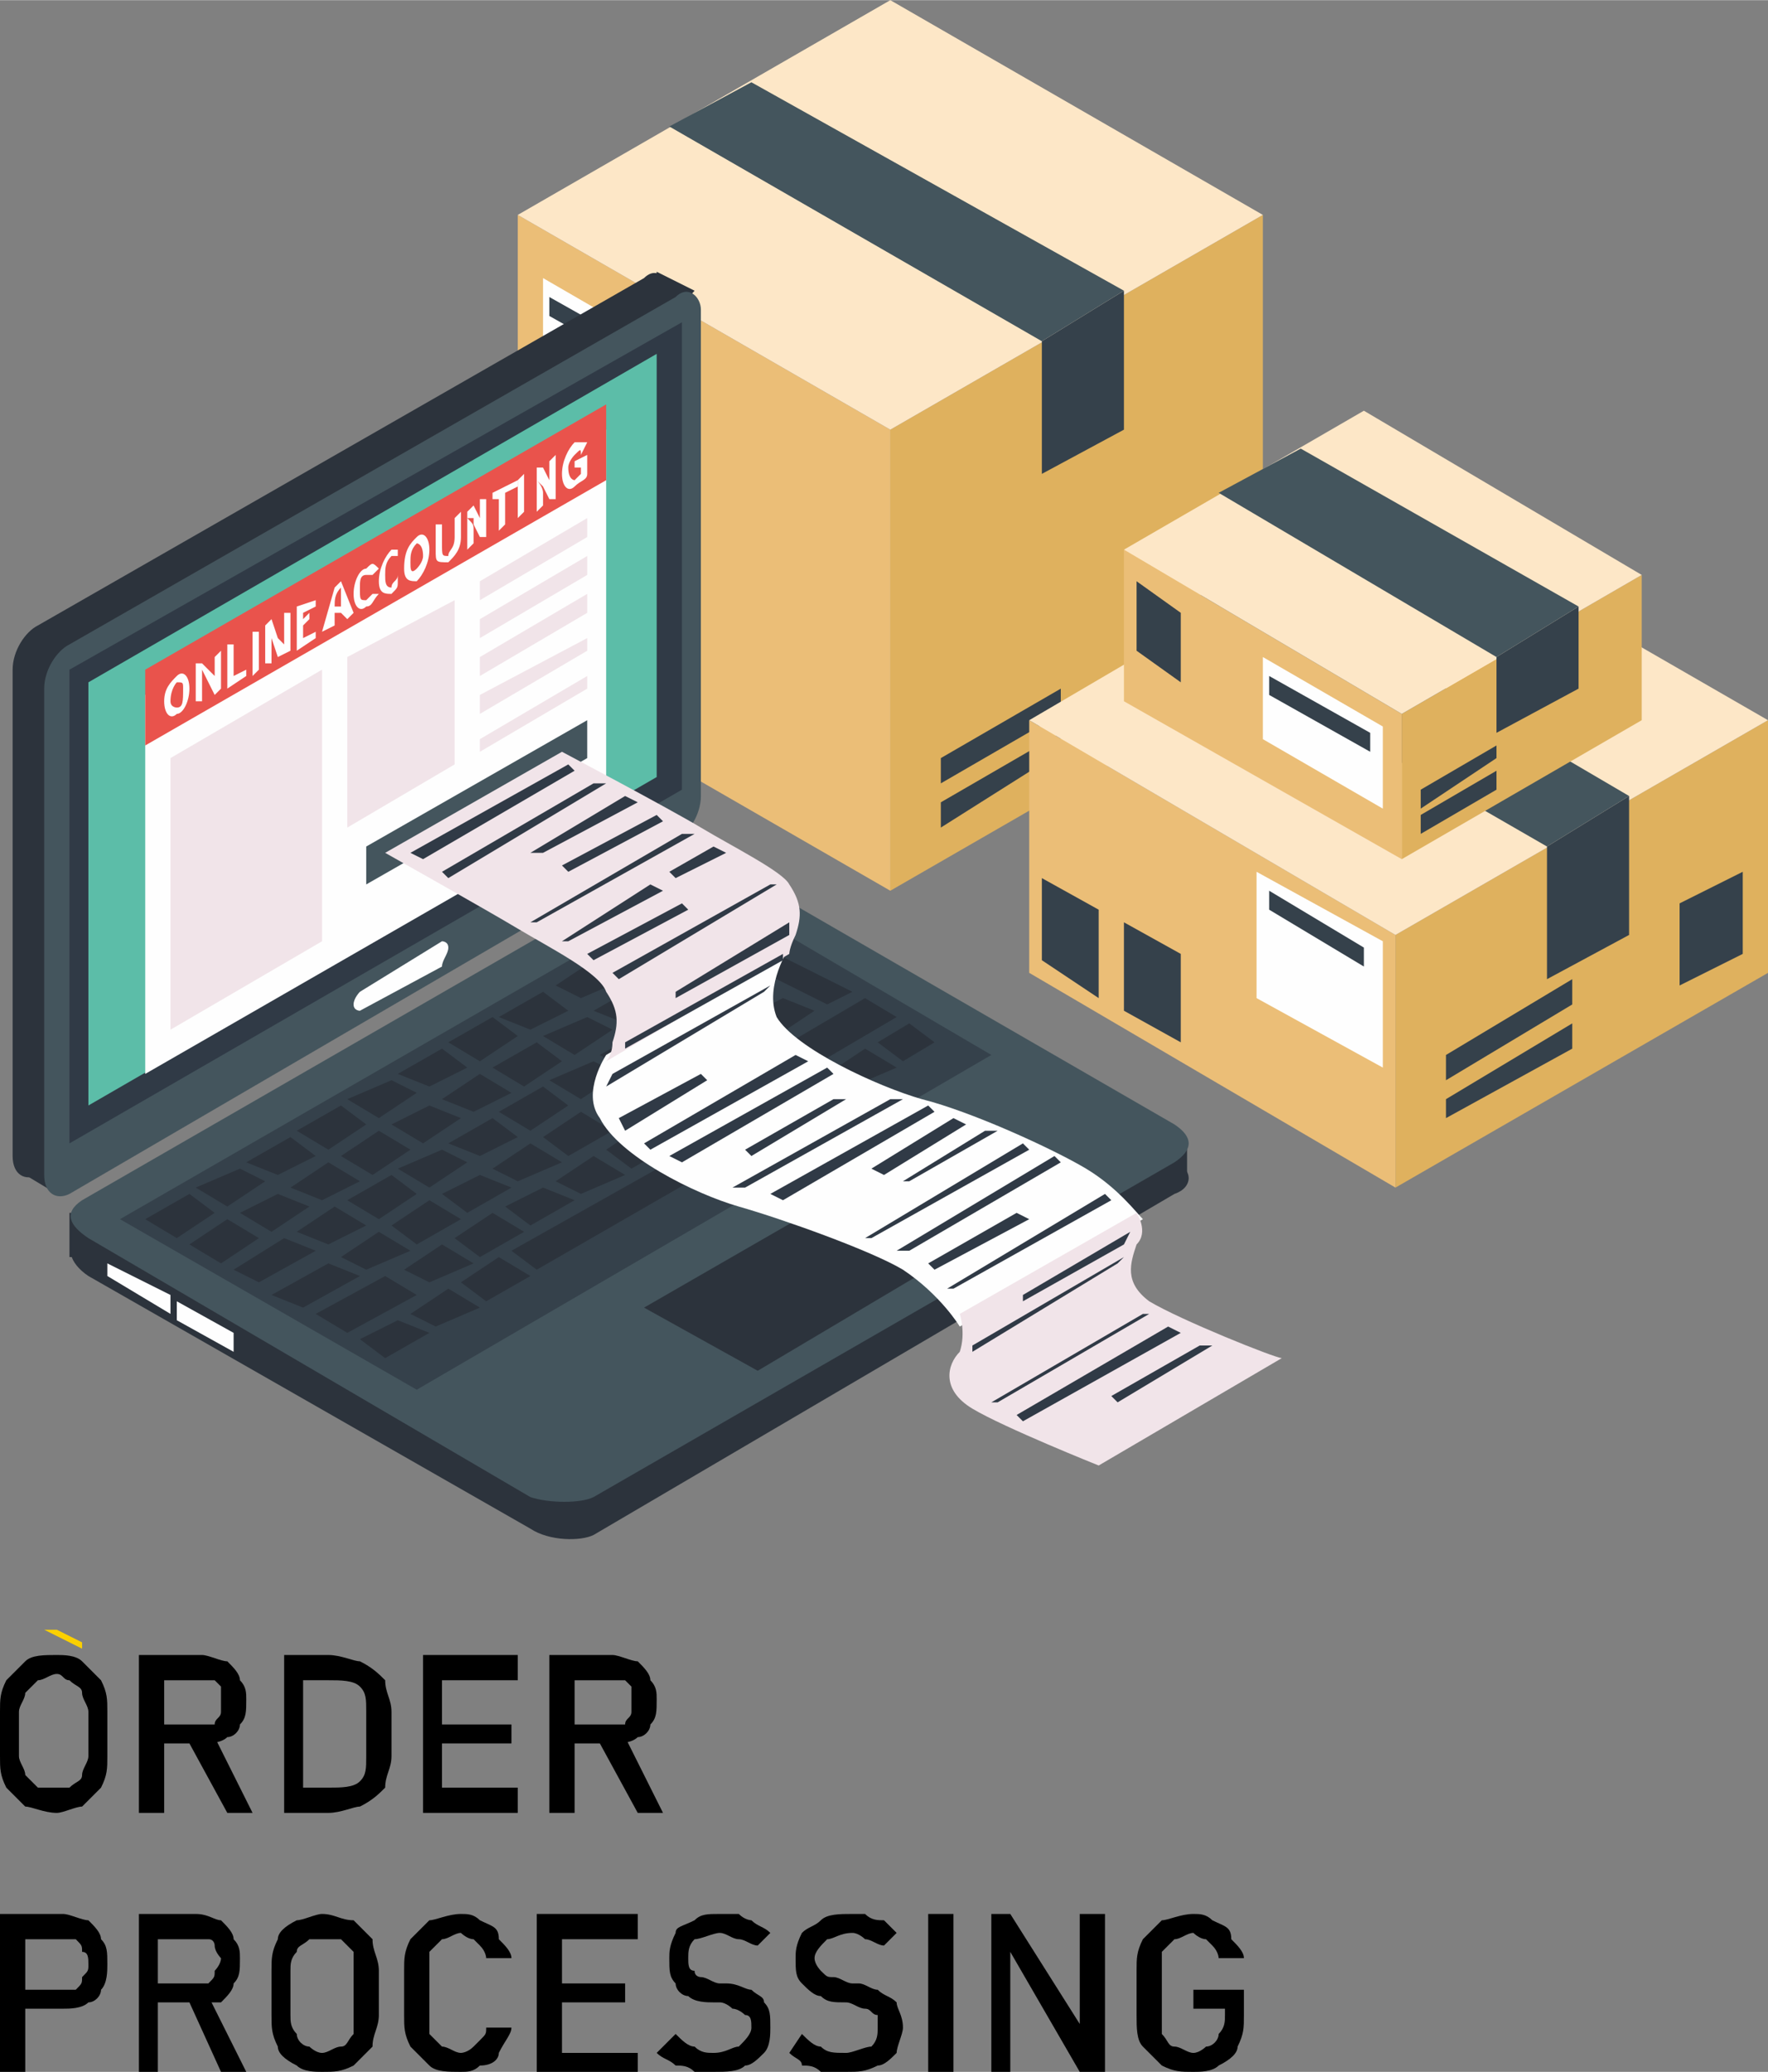 <?xml version="1.0" encoding="UTF-8"?>
<!DOCTYPE svg PUBLIC "-//W3C//DTD SVG 1.1//EN" "http://www.w3.org/Graphics/SVG/1.1/DTD/svg11.dtd">
<!-- Creator: CorelDRAW Home & Student X7 -->
<svg xmlns="http://www.w3.org/2000/svg" xml:space="preserve" width="11.526mm" height="13.504mm" version="1.1" style="shape-rendering:geometricPrecision; text-rendering:geometricPrecision; image-rendering:optimizeQuality; fill-rule:evenodd; clip-rule:evenodd"
viewBox="0 0 280 328"
 xmlns:xlink="http://www.w3.org/1999/xlink">
 <rect x="0" y="0" width="280" height="328" fill="#808080" stroke="none"/>
 <defs>
  <style type="text/css">
   <![CDATA[
    .fil6 {fill:#FEFEFE;fill-rule:nonzero}
    .fil3 {fill:#FDE7C7;fill-rule:nonzero}
    .fil11 {fill:#E9534C;fill-rule:nonzero}
    .fil0 {fill:#FBD000;fill-rule:nonzero}
    .fil10 {fill:#F1E4E9;fill-rule:nonzero}
    .fil2 {fill:#EBBE77;fill-rule:nonzero}
    .fil1 {fill:#DFB15E;fill-rule:nonzero}
    .fil9 {fill:#5CBDA8;fill-rule:nonzero}
    .fil5 {fill:#44555D;fill-rule:nonzero}
    .fil4 {fill:#35414B;fill-rule:nonzero}
    .fil8 {fill:#303A46;fill-rule:nonzero}
    .fil7 {fill:#2C333C;fill-rule:nonzero}
    .fil12 {fill:black;fill-rule:nonzero}
   ]]>
  </style>
 </defs>
 <g id="Layer_x0020_1">
  <g id="_749639760">
   <path class="fil0" d="M13 261l-6 -3c1,0 2,0 2,0l4 2 0 1z"/>
   <polygon class="fil1" points="141,141 141,68 200,34 200,107 "/>
   <polygon class="fil2" points="141,141 141,68 82,34 82,107 "/>
   <polygon class="fil3" points="82,34 141,68 200,34 141,0 "/>
   <polygon class="fil4" points="178,68 165,75 165,54 178,46 "/>
   <polygon class="fil5" points="178,46 119,13 106,20 165,54 "/>
   <polygon class="fil4" points="149,131 149,127 168,116 168,119 "/>
   <polygon class="fil4" points="149,124 149,120 168,109 168,113 "/>
   <polygon class="fil4" points="186,97 186,110 195,104 195,91 "/>
   <polygon class="fil4" points="95,95 95,109 86,103 86,90 "/>
   <polygon class="fil4" points="108,103 108,116 99,111 99,97 "/>
   <polygon class="fil6" points="105,55 105,75 86,64 86,44 "/>
   <polygon class="fil4" points="103,59 103,56 87,47 87,50 "/>
   <polygon class="fil1" points="221,188 221,148 280,114 280,154 "/>
   <polygon class="fil2" points="221,188 221,148 163,114 163,154 "/>
   <polygon class="fil3" points="163,114 221,148 280,114 221,80 "/>
   <polygon class="fil4" points="258,148 245,155 245,134 258,126 "/>
   <polygon class="fil5" points="258,126 200,92 186,100 245,134 "/>
   <polygon class="fil4" points="229,177 229,174 249,162 249,166 "/>
   <polygon class="fil4" points="229,171 229,167 249,155 249,159 "/>
   <polygon class="fil4" points="266,143 266,156 276,151 276,138 "/>
   <polygon class="fil4" points="174,144 174,158 165,152 165,139 "/>
   <polygon class="fil4" points="187,151 187,165 178,160 178,146 "/>
   <polygon class="fil6" points="219,149 219,169 199,158 199,138 "/>
   <polygon class="fil4" points="216,153 216,150 201,141 201,144 "/>
   <polygon class="fil1" points="222,136 222,113 260,91 260,114 "/>
   <polygon class="fil2" points="222,136 222,113 178,87 178,111 "/>
   <polygon class="fil3" points="178,87 222,113 260,91 216,65 "/>
   <polygon class="fil4" points="225,132 225,129 237,122 237,125 "/>
   <polygon class="fil4" points="225,128 225,125 237,118 237,120 "/>
   <polygon class="fil4" points="187,97 187,108 180,103 180,92 "/>
   <polygon class="fil6" points="219,115 219,128 200,117 200,104 "/>
   <polygon class="fil4" points="217,119 217,116 201,107 201,110 "/>
   <polygon class="fil4" points="250,109 237,116 237,104 250,96 "/>
   <polygon class="fil5" points="250,96 206,71 193,78 237,104 "/>
   <path class="fil7" d="M102 130l-96 56c-2,1 -4,0 -4,-3l0 -77c0,-3 2,-6 4,-7l96 -55c2,-2 4,0 4,3l0 76c0,3 -2,6 -4,7z"/>
   <polygon class="fil7" points="4,186 9,189 8,183 "/>
   <polygon class="fil7" points="110,46 104,43 103,54 "/>
   <path class="fil5" d="M107 133l-96 56c-2,1 -4,0 -4,-3l0 -77c0,-3 2,-6 4,-7l96 -55c2,-2 4,0 4,2l0 77c0,3 -2,6 -4,7z"/>
   <polygon class="fil8" points="108,125 11,181 11,106 108,51 "/>
   <path class="fil6" d="M70 153l-13 7c0,0 -1,0 -1,-1 0,-1 1,-2 1,-2l13 -8c0,0 1,0 1,1 0,1 -1,2 -1,3z"/>
   <polygon class="fil9" points="104,56 14,108 14,175 104,123 "/>
   <polygon class="fil6" points="96,68 23,110 23,170 96,128 "/>
   <polygon class="fil10" points="51,106 27,120 27,163 51,149 "/>
   <polygon class="fil10" points="72,95 55,104 55,131 72,121 "/>
   <polygon class="fil5" points="93,114 58,134 58,140 93,120 "/>
   <polygon class="fil10" points="93,82 76,92 76,95 93,85 "/>
   <polygon class="fil10" points="93,88 76,98 76,101 93,91 "/>
   <polygon class="fil10" points="93,94 76,104 76,107 93,97 "/>
   <polygon class="fil10" points="93,101 76,110 76,113 93,103 "/>
   <polygon class="fil10" points="93,107 76,117 76,119 93,109 "/>
   <polygon class="fil11" points="96,64 23,106 23,118 96,76 "/>
   <path class="fil7" d="M186 189l-92 54c-2,1 -7,1 -10,-1l-70 -40c-3,-2 -4,-5 -1,-6l92 -53c3,-2 7,-2 10,0l71 41c3,1 3,4 0,5z"/>
   <polygon class="fil7" points="11,199 18,199 18,192 11,192 "/>
   <polygon class="fil7" points="182,187 188,187 188,181 182,181 "/>
   <path class="fil5" d="M186 184l-92 53c-2,1 -7,1 -10,0l-70 -41c-3,-2 -4,-4 -1,-6l92 -53c3,-2 7,-1 10,0l71 41c3,2 3,4 0,6z"/>
   <polygon class="fil4" points="157,167 66,220 19,193 111,140 "/>
   <polygon class="fil7" points="152,198 120,217 102,207 135,188 "/>
   <polygon class="fil7" points="23,193 30,189 34,192 28,196 "/>
   <polygon class="fil7" points="30,197 36,193 41,196 35,200 "/>
   <polygon class="fil7" points="37,201 45,196 50,198 41,203 "/>
   <polygon class="fil7" points="119,153 123,151 135,157 131,159 "/>
   <polygon class="fil7" points="43,205 52,200 57,202 48,207 "/>
   <polygon class="fil7" points="50,208 61,202 66,205 55,211 "/>
   <polygon class="fil7" points="120,168 137,158 142,161 125,171 "/>
   <polygon class="fil7" points="57,212 63,209 68,211 61,215 "/>
   <polygon class="fil7" points="31,188 38,185 42,187 36,191 "/>
   <polygon class="fil7" points="38,192 44,189 49,191 43,195 "/>
   <polygon class="fil7" points="39,184 46,180 50,183 44,186 "/>
   <polygon class="fil7" points="46,188 52,184 57,187 51,190 "/>
   <polygon class="fil7" points="47,179 54,175 58,178 52,182 "/>
   <polygon class="fil7" points="54,183 60,179 65,182 59,186 "/>
   <polygon class="fil7" points="55,174 62,171 66,173 60,177 "/>
   <polygon class="fil7" points="62,178 68,175 73,177 67,181 "/>
   <polygon class="fil7" points="63,170 70,166 74,169 68,172 "/>
   <polygon class="fil7" points="70,174 76,170 81,173 75,176 "/>
   <polygon class="fil7" points="71,165 78,161 82,164 76,168 "/>
   <polygon class="fil7" points="78,169 85,165 89,168 83,172 "/>
   <polygon class="fil7" points="47,195 53,191 58,194 52,197 "/>
   <polygon class="fil7" points="54,199 60,195 65,198 58,201 "/>
   <polygon class="fil7" points="55,190 62,186 66,189 60,193 "/>
   <polygon class="fil7" points="62,194 68,190 73,193 66,197 "/>
   <polygon class="fil7" points="63,185 70,182 74,184 68,188 "/>
   <polygon class="fil7" points="70,189 76,186 81,188 74,192 "/>
   <polygon class="fil7" points="71,181 78,177 82,180 76,183 "/>
   <polygon class="fil7" points="78,185 84,181 89,184 82,187 "/>
   <polygon class="fil7" points="79,176 86,172 90,175 84,179 "/>
   <polygon class="fil7" points="86,180 92,176 97,179 90,183 "/>
   <polygon class="fil7" points="87,171 94,168 98,170 92,174 "/>
   <polygon class="fil7" points="94,175 100,172 105,174 99,178 "/>
   <polygon class="fil7" points="95,167 102,163 106,166 100,170 "/>
   <polygon class="fil7" points="102,171 108,167 113,170 107,173 "/>
   <polygon class="fil7" points="64,201 70,197 75,200 68,203 "/>
   <polygon class="fil7" points="72,196 78,192 83,195 76,199 "/>
   <polygon class="fil7" points="80,191 86,188 91,190 84,194 "/>
   <polygon class="fil7" points="88,187 94,183 99,186 92,189 "/>
   <polygon class="fil7" points="96,182 102,178 107,181 100,185 "/>
   <polygon class="fil7" points="104,177 110,174 115,176 108,180 "/>
   <polygon class="fil7" points="112,173 118,169 123,172 116,175 "/>
   <polygon class="fil7" points="103,162 110,158 114,161 108,165 "/>
   <polygon class="fil7" points="110,166 116,162 121,165 115,169 "/>
   <polygon class="fil7" points="111,158 118,154 122,157 116,160 "/>
   <polygon class="fil7" points="118,161 124,158 129,160 123,164 "/>
   <polygon class="fil7" points="79,161 86,157 90,160 84,163 "/>
   <polygon class="fil7" points="86,164 93,161 97,163 91,167 "/>
   <polygon class="fil7" points="88,156 94,152 99,155 92,158 "/>
   <polygon class="fil7" points="94,160 101,156 105,159 99,162 "/>
   <polygon class="fil7" points="96,151 102,148 107,150 100,154 "/>
   <polygon class="fil7" points="102,155 109,151 113,154 107,158 "/>
   <polygon class="fil7" points="104,147 110,143 115,146 108,149 "/>
   <polygon class="fil7" points="110,150 117,147 121,149 115,153 "/>
   <polygon class="fil7" points="65,208 71,204 76,207 69,210 "/>
   <polygon class="fil7" points="73,203 79,199 84,202 77,206 "/>
   <polygon class="fil7" points="115,179 121,175 126,178 119,181 "/>
   <polygon class="fil7" points="123,174 129,171 134,173 127,177 "/>
   <polygon class="fil7" points="131,170 137,166 142,169 135,172 "/>
   <polygon class="fil7" points="139,165 144,162 148,165 143,168 "/>
   <polygon class="fil7" points="81,198 113,180 118,182 85,201 "/>
   <polygon class="fil6" points="27,208 17,202 17,200 27,205 "/>
   <polygon class="fil6" points="37,214 28,209 28,206 37,211 "/>
   <path class="fil6" d="M29 109c0,-1 0,-1 -1,-1 0,0 -1,1 -1,3 0,1 1,1 1,1 1,0 1,-1 1,-3zm-3 2c0,-2 1,-3 2,-4 1,-1 2,0 2,2 0,2 -1,4 -2,4 -1,1 -2,0 -2,-2z"/>
   <path class="fil6" d="M31 105l1 0 2 2 0 1 0 0c0,-1 0,-1 0,-2l0 -2 1 -1 0 6 -1 1 -1 -2 -1 -2 0 0c0,1 0,2 0,3l0 2 -1 0 0 -6z"/>
   <polygon class="fil6" points="36,102 37,102 37,107 39,106 39,107 36,109 "/>
   <polygon class="fil6" points="40,100 41,100 41,106 40,107 "/>
   <path class="fil6" d="M42 99l1 -1 1 3 1 1 0 0c0,-1 0,-2 0,-2l0 -3 1 0 0 6 -2 1 -1 -3 0 -1 0 0c0,1 0,2 0,2l0 3 -1 0 0 -6z"/>
   <polygon class="fil6" points="47,96 50,95 50,96 48,97 48,98 49,97 49,98 48,99 48,101 50,100 50,101 47,103 "/>
   <path class="fil6" d="M54 96l0 -1c0,0 0,-1 0,-2l0 0c-1,1 -1,2 -1,3l0 0 1 0zm0 1l-1 0 0 2 -2 1 2 -7 1 -1 2 5 -1 1 -1 -1z"/>
   <path class="fil6" d="M58 90c1,-1 1,-1 2,0l-1 1c0,0 -1,0 -1,0 -1,0 -1,1 -1,2 0,2 0,2 1,2 0,0 1,-1 1,-1l1 0c-1,1 -1,2 -2,2 -1,1 -2,0 -2,-2 0,-2 1,-4 2,-4z"/>
   <path class="fil6" d="M62 87c1,0 1,0 1,0l0 1c0,0 -1,0 -1,0 -1,1 -1,2 -1,3 0,1 0,2 1,2 0,-1 1,-1 1,-2l0 1c0,1 0,1 -1,2 -1,0 -2,0 -2,-2 0,-2 1,-4 2,-5z"/>
   <path class="fil6" d="M67 88c0,-2 -1,-2 -1,-2 -1,1 -1,2 -1,3 0,1 0,2 1,1 0,0 1,-1 1,-2zm-3 2c0,-3 1,-4 2,-5 1,-1 2,0 2,2 0,2 -1,4 -2,5 -1,0 -2,0 -2,-2z"/>
   <path class="fil6" d="M69 83l1 0 0 3c0,2 0,2 1,2 0,-1 1,-1 1,-3l0 -3 1 -1 0 4c0,2 -1,3 -2,4 -2,0 -2,0 -2,-2l0 -4z"/>
   <path class="fil6" d="M74 81l1 -1 1 2 0 2 0 0c0,-1 0,-2 0,-3l0 -2 1 0 0 6 -1 0 -1 -2 0 -1 -1 0c1,1 1,1 1,2l0 2 -1 1 0 -6z"/>
   <polygon class="fil6" points="79,79 78,79 78,78 82,76 82,77 80,78 80,83 79,84 "/>
   <polygon class="fil6" points="82,76 83,75 83,81 82,82 "/>
   <path class="fil6" d="M85 74l1 0 1 2 0 1 0 0c0,0 0,-1 0,-2l0 -2 1 -1 0 7 -1 0 -1 -2 -1 -1 0 0c0,0 1,1 1,2l0 2 -1 1 0 -7z"/>
   <path class="fil6" d="M91 70c1,0 2,0 2,0l-1 2c0,-1 0,-1 -1,0 0,0 -1,1 -1,2 0,2 1,2 1,2 1,-1 1,-1 1,-1l0 -1 -1 0 0 -1 2 -1 0 3c0,1 -1,1 -2,2 -1,1 -2,0 -2,-2 0,-2 1,-4 2,-5z"/>
   <path class="fil6" d="M172 185c-5,-3 -18,-9 -26,-11 -7,-2 -20,-8 -23,-13 -2,-5 2,-11 2,-11l-29 17c0,0 -4,6 -1,10 3,6 15,12 22,14 7,2 21,7 26,10 6,4 9,9 9,9l29 -17c-1,-1 -4,-5 -9,-8z"/>
   <path class="fil10" d="M180 197c2,-2 0,-5 0,-5l0 0 0 0 -28 16c0,0 1,3 0,6 -2,2 -3,6 2,9 5,3 20,9 20,9l29 -17c-1,0 -16,-6 -21,-9 -4,-3 -3,-6 -2,-9z"/>
   <path class="fil10" d="M126 148c1,-3 1,-5 -1,-8 -1,-2 -9,-6 -14,-9 -5,-3 -22,-12 -22,-12l-28 16c0,0 16,9 21,12 5,3 13,7 14,10 2,3 2,5 1,8 0,2 -1,3 -1,3l29 -17c0,0 0,-1 1,-3z"/>
   <polygon class="fil8" points="91,122 67,136 65,135 90,121 "/>
   <polygon class="fil8" points="96,124 71,139 70,138 94,124 "/>
   <polygon class="fil8" points="110,132 85,146 84,146 108,132 "/>
   <polygon class="fil8" points="101,127 86,135 84,135 99,126 "/>
   <polygon class="fil8" points="182,208 158,222 157,222 181,208 "/>
   <polygon class="fil8" points="187,211 162,225 161,224 185,210 "/>
   <polygon class="fil8" points="192,213 177,222 176,221 190,213 "/>
   <polygon class="fil8" points="128,168 103,182 102,181 126,167 "/>
   <polygon class="fil8" points="112,171 99,179 98,177 111,170 "/>
   <polygon class="fil8" points="132,170 108,184 106,183 131,169 "/>
   <polygon class="fil8" points="143,174 118,188 116,188 141,174 "/>
   <polygon class="fil8" points="148,176 124,190 122,189 147,175 "/>
   <polygon class="fil8" points="153,178 140,186 138,185 151,177 "/>
   <polygon class="fil8" points="158,179 144,187 143,187 156,179 "/>
   <polygon class="fil8" points="134,174 119,183 118,182 132,174 "/>
   <polygon class="fil8" points="105,130 90,138 89,137 104,129 "/>
   <polygon class="fil8" points="105,141 90,149 89,149 103,140 "/>
   <polygon class="fil8" points="109,144 94,152 93,151 108,143 "/>
   <polygon class="fil8" points="163,193 148,201 147,200 161,192 "/>
   <polygon class="fil8" points="168,184 144,198 142,198 167,183 "/>
   <polygon class="fil8" points="163,182 138,196 137,196 162,181 "/>
   <polygon class="fil8" points="123,140 98,155 97,154 122,140 "/>
   <polygon class="fil8" points="176,190 151,204 150,204 175,189 "/>
   <polygon class="fil8" points="115,135 107,139 106,138 113,134 "/>
   <polygon class="fil8" points="99,165 99,166 124,152 124,151 "/>
   <polygon class="fil8" points="97,170 96,172 121,157 122,156 "/>
   <polygon class="fil8" points="107,157 107,158 125,148 125,146 "/>
   <polygon class="fil8" points="154,213 154,214 177,200 178,199 "/>
   <polygon class="fil8" points="162,205 162,206 178,197 179,195 "/>
  </g>
  <path class="fil12" d="M9 287c-2,0 -4,-1 -5,-1 -1,-1 -2,-2 -3,-3 -1,-2 -1,-3 -1,-5l0 -7c0,-2 0,-3 1,-5 1,-1 2,-2 3,-3 1,-1 3,-1 5,-1 1,0 3,0 4,1 1,1 2,2 3,3 1,2 1,3 1,5l0 7c0,2 0,3 -1,5 -1,1 -2,2 -3,3 -1,0 -3,1 -4,1zm0 -4c1,0 1,0 2,0 1,-1 2,-1 2,-2 0,-1 1,-2 1,-3l0 -7c0,-1 -1,-2 -1,-3 0,-1 -1,-1 -2,-2 -1,0 -1,-1 -2,-1 -1,0 -2,1 -3,1 -1,1 -1,1 -2,2 0,1 -1,2 -1,3l0 7c0,1 1,2 1,3 1,1 1,1 2,2 1,0 2,0 3,0z"/>
  <path id="1" class="fil12" d="M24 273l8 0c1,0 1,0 2,0 0,-1 1,-1 1,-2 0,0 0,-1 0,-2l0 0c0,0 0,-1 0,-2 0,0 -1,-1 -1,-1 -1,0 -1,0 -2,0l-8 0 0 -4 8 0c1,0 3,1 4,1 1,1 2,2 2,3 1,1 1,2 1,3l0 0c0,2 0,3 -1,4 0,1 -1,2 -2,2 -1,1 -3,1 -4,1l-8 0 0 -3zm-2 -11l4 0 0 25 -4 0 0 -25zm8 14l4 -1 6 12 -4 0 -6 -11z"/>
  <path id="2" class="fil12" d="M47 283l5 0c2,0 4,0 5,-1 1,-1 1,-2 1,-4l0 -7c0,-2 0,-3 -1,-4 -1,-1 -3,-1 -5,-1l-5 0 0 -4 5 0c2,0 4,1 5,1 2,1 3,2 4,3 0,2 1,3 1,5l0 7c0,2 -1,3 -1,5 -1,1 -2,2 -4,3 -1,0 -3,1 -5,1l-5 0 0 -4zm-2 -21l3 0 0 25 -3 0 0 -25z"/>
  <path id="3" class="fil12" d="M67 262l3 0 0 25 -3 0 0 -25zm1 21l14 0 0 4 -14 0 0 -4zm0 -10l13 0 0 3 -13 0 0 -3zm0 -11l14 0 0 4 -14 0 0 -4z"/>
  <path id="4" class="fil12" d="M89 273l8 0c1,0 1,0 2,0 0,-1 1,-1 1,-2 0,0 0,-1 0,-2l0 0c0,0 0,-1 0,-2 0,0 -1,-1 -1,-1 -1,0 -1,0 -2,0l-8 0 0 -4 8 0c1,0 3,1 4,1 1,1 2,2 2,3 1,1 1,2 1,3l0 0c0,2 0,3 -1,4 0,1 -1,2 -2,2 -1,1 -3,1 -4,1l-8 0 0 -3zm-2 -11l4 0 0 25 -4 0 0 -25zm8 14l4 -1 6 12 -4 0 -6 -11z"/>
  <path id="5" class="fil12" d="M2 315l8 0c1,0 1,0 2,0 1,-1 1,-1 1,-2 1,-1 1,-1 1,-2l0 0c0,-1 0,-2 -1,-2 0,-1 0,-1 -1,-2 -1,0 -1,0 -2,0l-8 0 0 -4 8 0c1,0 3,1 4,1 1,1 2,2 2,3 1,1 1,2 1,4l0 0c0,1 0,3 -1,4 0,1 -1,2 -2,2 -1,1 -3,1 -4,1l-8 0 0 -3zm-2 -12l4 0 0 25 -4 0 0 -25z"/>
  <path id="6" class="fil12" d="M23 314l8 0c1,0 2,0 2,0 1,-1 1,-1 1,-2 0,0 1,-1 1,-2l0 0c0,0 -1,-1 -1,-2 0,0 0,-1 -1,-1 0,0 -1,0 -2,0l-8 0 0 -4 8 0c2,0 3,1 4,1 1,1 2,2 2,3 1,1 1,2 1,3l0 0c0,2 0,3 -1,4 0,1 -1,2 -2,3 -1,0 -2,0 -4,0l-8 0 0 -3zm-1 -11l3 0 0 25 -3 0 0 -25zm8 14l3 -1 6 12 -4 0 -5 -11z"/>
  <path id="7" class="fil12" d="M51 328c-1,0 -3,0 -4,-1 -2,-1 -3,-2 -3,-3 -1,-2 -1,-3 -1,-5l0 -7c0,-2 0,-3 1,-5 0,-1 1,-2 3,-3 1,0 3,-1 4,-1 2,0 3,1 5,1 1,1 2,2 3,3 0,2 1,3 1,5l0 7c0,2 -1,3 -1,5 -1,1 -2,2 -3,3 -2,1 -3,1 -5,1zm0 -3c1,0 2,-1 3,-1 1,0 1,-1 2,-2 0,-1 0,-2 0,-3l0 -7c0,-1 0,-2 0,-3 -1,-1 -1,-1 -2,-2 -1,0 -2,0 -3,0 -1,0 -2,0 -2,0 -1,1 -2,1 -2,2 -1,1 -1,2 -1,3l0 7c0,1 0,2 1,3 0,1 1,2 2,2 0,0 1,1 2,1z"/>
  <path id="8" class="fil12" d="M73 328c-2,0 -4,0 -5,-1 -1,-1 -2,-2 -3,-3 -1,-2 -1,-3 -1,-5l0 -7c0,-2 0,-3 1,-5 1,-1 2,-2 3,-3 1,0 3,-1 5,-1 1,0 2,0 3,1 2,1 3,1 3,3 1,1 2,2 2,3l0 0 -4 0 0 0c0,0 0,-1 -1,-2 0,0 -1,-1 -1,-1 -1,0 -2,-1 -2,-1 -1,0 -2,1 -3,1 -1,1 -1,1 -2,2 0,1 0,2 0,3l0 7c0,1 0,2 0,3 1,1 1,1 2,2 1,0 2,1 3,1 0,0 1,0 2,-1 0,0 1,-1 1,-1 1,-1 1,-1 1,-2l0 0 4 0 0 0c0,1 -1,2 -2,4 0,1 -1,2 -3,2 -1,1 -2,1 -3,1z"/>
  <path id="9" class="fil12" d="M85 303l4 0 0 25 -4 0 0 -25zm2 22l14 0 0 3 -14 0 0 -3zm0 -11l12 0 0 3 -12 0 0 -3zm0 -11l14 0 0 4 -14 0 0 -4z"/>
  <path id="10" class="fil12" d="M113 328c-1,0 -2,0 -3,0 -1,-1 -2,-1 -3,-1 -1,-1 -2,-1 -3,-2l0 0 3 -3 0 0c1,1 2,2 3,2 1,1 2,1 3,1 2,0 3,-1 4,-1 1,-1 2,-2 2,-3l0 0c0,-1 0,-2 -1,-2 0,0 -1,-1 -2,-1 0,0 -1,-1 -2,-1 0,0 0,0 0,0 0,0 0,0 0,0l-1 0c-1,0 -3,0 -4,-1 -1,0 -2,-1 -2,-2 -1,-1 -1,-2 -1,-4l0 0c0,-1 0,-2 1,-4 0,-1 1,-1 3,-2 1,-1 2,-1 4,-1 1,0 2,0 3,0 1,1 2,1 2,1 1,1 2,1 3,2l0 0 -2 2 0 0c-1,0 -2,-1 -3,-1 -1,0 -2,-1 -3,-1 -1,0 -3,1 -4,1 -1,1 -1,2 -1,3l0 0c0,1 0,2 1,2 0,1 1,1 1,1 1,0 2,1 3,1 0,0 1,0 1,0 0,0 0,0 0,0 0,0 0,0 0,0 0,0 0,0 0,0 2,0 3,1 4,1 1,1 2,1 2,2 1,1 1,2 1,4l0 0c0,1 0,3 -1,4 -1,1 -2,2 -3,2 -1,1 -3,1 -5,1z"/>
  <path id="11" class="fil12" d="M134 328c-1,0 -3,0 -4,0 -1,-1 -2,-1 -3,-1 0,-1 -1,-1 -2,-2l0 0 2 -3 0 0c1,1 2,2 3,2 1,1 2,1 4,1 1,0 3,-1 4,-1 1,-1 1,-2 1,-3l0 0c0,-1 0,-2 0,-2 -1,0 -1,-1 -2,-1 -1,0 -2,-1 -3,-1 0,0 0,0 0,0 0,0 0,0 0,0l0 0c-2,0 -3,0 -4,-1 -1,0 -2,-1 -3,-2 -1,-1 -1,-2 -1,-4l0 0c0,-1 0,-2 1,-4 1,-1 2,-1 3,-2 1,-1 3,-1 5,-1 1,0 1,0 2,0 1,1 2,1 3,1 1,1 1,1 2,2l0 0 -2 2 0 0c-1,0 -2,-1 -3,-1 0,0 -1,-1 -2,-1 -2,0 -3,1 -4,1 -1,1 -2,2 -2,3l0 0c0,1 1,2 1,2 1,1 1,1 2,1 1,0 2,1 3,1 0,0 0,0 0,0 0,0 0,0 0,0 0,0 0,0 0,0 0,0 0,0 1,0 1,0 2,1 3,1 1,1 2,1 3,2 0,1 1,2 1,4l0 0c0,1 -1,3 -1,4 -1,1 -2,2 -3,2 -2,1 -3,1 -5,1z"/>
  <polygon id="12" class="fil12" points="151,328 147,328 147,303 151,303 "/>
  <polygon id="13" class="fil12" points="157,303 160,303 172,322 171,323 171,303 175,303 175,328 171,328 160,309 160,309 160,328 157,328 "/>
  <path id="14" class="fil12" d="M197 315l0 4c0,2 0,3 -1,5 0,1 -1,2 -3,3 -1,1 -3,1 -4,1 -2,0 -3,0 -5,-1 -1,-1 -2,-2 -3,-3 -1,-1 -1,-3 -1,-5l0 -7c0,-2 0,-3 1,-5 1,-1 2,-2 3,-3 1,0 3,-1 5,-1 1,0 2,0 3,1 2,1 3,1 3,3 1,1 2,2 2,3l0 0 -4 0 0 0c0,0 0,-1 -1,-2 0,0 -1,-1 -1,-1 -1,0 -2,-1 -2,-1 -1,0 -2,1 -3,1 -1,1 -1,1 -2,2 0,1 0,2 0,3l0 7c0,1 0,2 0,3 1,1 1,2 2,2 1,0 2,1 3,1 1,0 2,-1 2,-1 1,0 2,-1 2,-2 1,-1 1,-2 1,-3l0 -1 -5 0 0 -3 8 0z"/>
 </g>
</svg>
